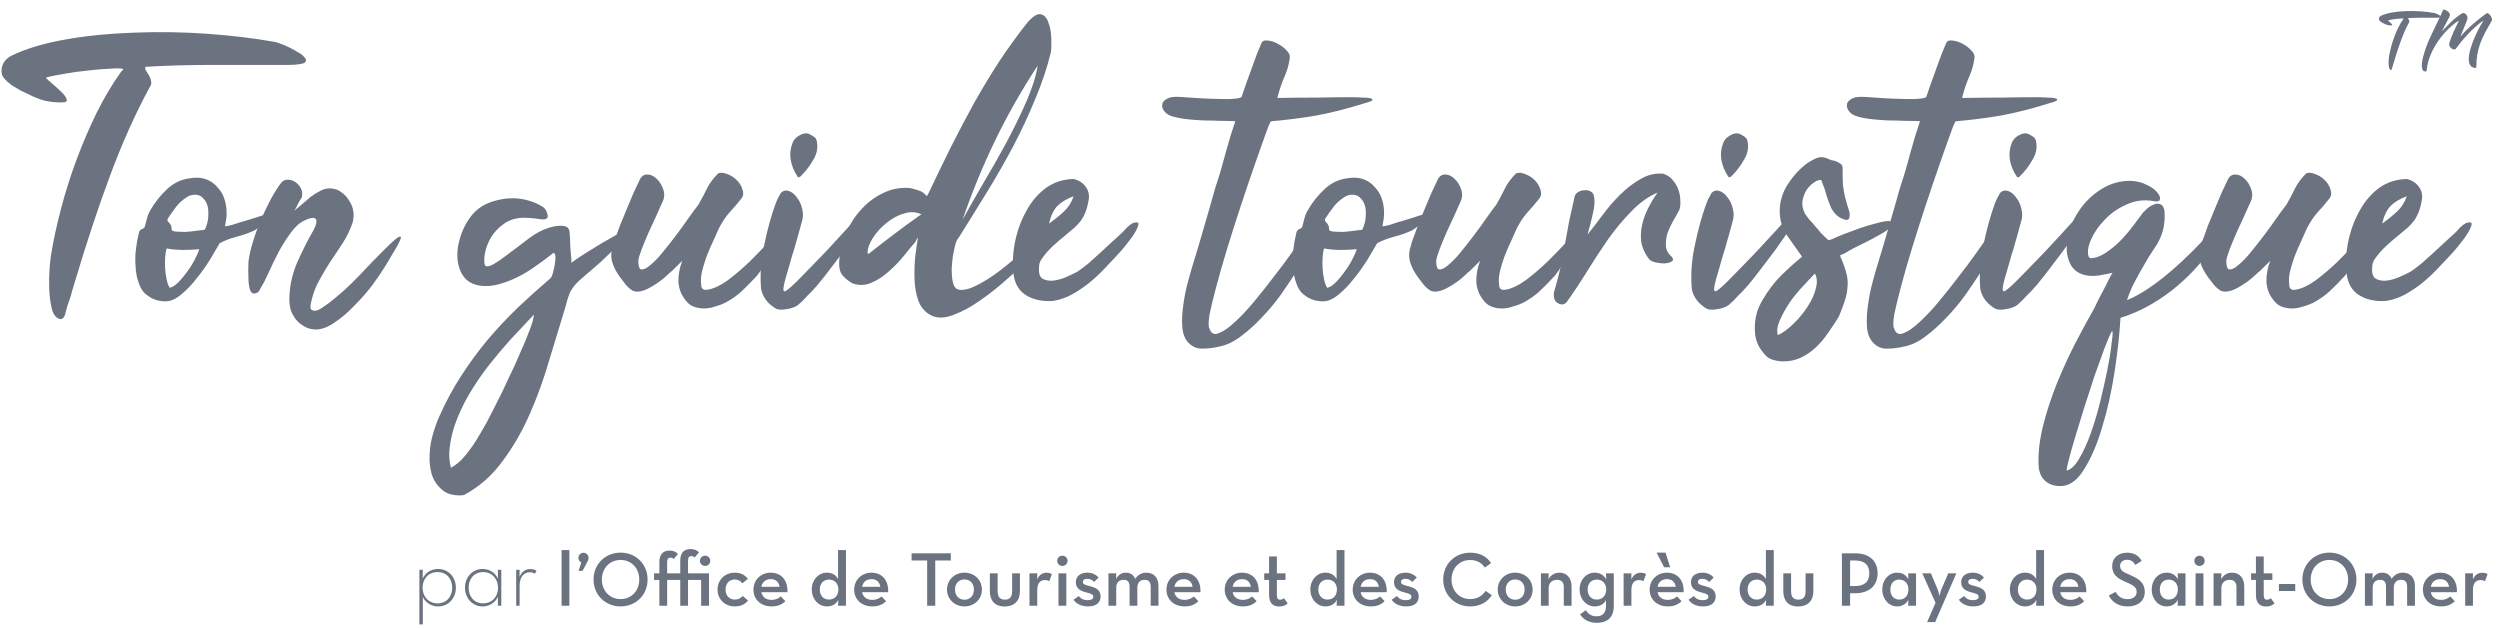 <svg viewBox="0 0 227 57" fill="none" xmlns="http://www.w3.org/2000/svg">
    <path d="M13.204 6.065C13.159 6.179 13.181 6.304 13.273 6.44C13.365 6.576 13.457 6.724 13.548 6.883C13.64 7.042 13.697 7.212 13.72 7.394C13.766 7.553 13.732 7.712 13.617 7.871C12.287 10.325 11.084 13.005 10.006 15.913C8.928 18.798 7.839 22.092 6.738 25.794C6.67 26.044 6.601 26.271 6.532 26.476C6.486 26.68 6.429 26.885 6.36 27.089C6.291 27.294 6.211 27.521 6.119 27.77C6.051 28.02 5.97 28.316 5.879 28.656C5.741 28.952 5.558 29.043 5.328 28.929C5.007 28.793 4.789 28.452 4.675 27.907C4.56 27.384 4.491 26.805 4.468 26.169C4.445 25.533 4.457 24.931 4.503 24.363C4.549 23.772 4.595 23.364 4.64 23.136C4.847 21.842 5.145 20.456 5.535 18.979C5.924 17.48 6.394 15.992 6.945 14.516C7.495 13.039 8.103 11.619 8.768 10.256C9.456 8.871 10.201 7.621 11.003 6.508C11.118 6.395 11.187 6.315 11.21 6.27C11.049 6.202 10.659 6.19 10.04 6.236C9.421 6.258 8.733 6.315 7.977 6.406C7.243 6.474 6.509 6.576 5.775 6.713C5.065 6.826 4.526 6.94 4.159 7.053C4.251 7.167 4.445 7.349 4.744 7.599C5.042 7.849 5.317 8.098 5.569 8.348C5.844 8.598 6.005 8.825 6.051 9.03C6.119 9.212 5.959 9.302 5.569 9.302C5.042 9.302 4.526 9.246 4.021 9.132C3.54 8.996 3.081 8.814 2.646 8.587C2.416 8.473 2.153 8.348 1.854 8.212C1.579 8.053 1.316 7.894 1.063 7.735C0.811 7.553 0.593 7.36 0.41 7.156C0.226 6.951 0.135 6.724 0.135 6.474C0.135 5.838 0.444 5.361 1.063 5.043C2.393 4.407 4.033 3.919 5.982 3.578C7.931 3.237 9.994 3.033 12.173 2.965C14.374 2.874 16.587 2.908 18.811 3.067C21.058 3.226 23.121 3.476 25.002 3.816C25.116 3.839 25.288 3.896 25.517 3.987C25.77 4.078 26.033 4.191 26.309 4.328C26.584 4.464 26.847 4.612 27.1 4.771C27.352 4.907 27.535 5.054 27.65 5.213C27.788 5.35 27.822 5.475 27.753 5.588C27.707 5.702 27.524 5.781 27.203 5.827C26.882 5.872 26.561 5.895 26.24 5.895C25.919 5.895 25.598 5.895 25.277 5.895C23.259 5.895 21.23 5.895 19.189 5.895C17.171 5.895 15.176 5.952 13.204 6.065Z" fill="#6b7280"/>
    <path d="M20.43 20.547C20.705 20.524 21.003 20.456 21.324 20.342C21.645 20.229 21.943 20.138 22.218 20.07C22.539 19.979 22.872 19.877 23.215 19.763C23.582 19.627 23.926 19.525 24.247 19.456C24.477 19.456 24.568 19.525 24.523 19.661C24.477 19.775 24.362 19.922 24.178 20.104C24.018 20.263 23.823 20.422 23.594 20.581C23.387 20.74 23.227 20.854 23.112 20.922C22.562 21.172 22.012 21.365 21.461 21.501C20.934 21.637 20.43 21.83 19.948 22.08C19.742 22.444 19.455 22.932 19.088 23.545C18.721 24.136 18.309 24.715 17.85 25.283C17.415 25.851 16.945 26.339 16.44 26.748C15.958 27.157 15.488 27.362 15.03 27.362C14.388 27.362 13.838 27.18 13.379 26.817C13.035 26.589 12.783 26.237 12.622 25.76C12.439 25.283 12.336 24.772 12.313 24.227C12.267 23.659 12.278 23.114 12.347 22.591C12.416 22.046 12.496 21.603 12.588 21.262C12.611 21.104 12.645 21.001 12.691 20.956C12.737 20.888 12.783 20.842 12.829 20.82C12.874 20.797 12.932 20.774 13.001 20.751C13.046 20.729 13.092 20.683 13.138 20.615C13.207 20.365 13.276 20.104 13.345 19.831C13.413 19.559 13.517 19.309 13.654 19.082C14.044 18.4 14.537 17.775 15.133 17.208C15.752 16.617 16.463 16.276 17.265 16.185C17.77 16.095 18.228 16.117 18.641 16.253C19.077 16.39 19.455 16.651 19.776 17.037C20.051 17.332 20.246 17.662 20.361 18.025C20.476 18.366 20.544 18.707 20.567 19.048C20.59 19.366 20.579 19.661 20.533 19.933C20.487 20.206 20.453 20.411 20.43 20.547ZM18.469 20.888C18.515 20.888 18.561 20.865 18.607 20.82C18.653 20.774 18.675 20.729 18.675 20.683C18.859 20.252 18.939 19.775 18.916 19.252C18.916 18.73 18.756 18.309 18.435 17.991C18.274 17.809 18.068 17.707 17.816 17.685C17.564 17.662 17.323 17.707 17.093 17.821C16.635 18.093 16.268 18.412 15.993 18.775C15.718 19.138 15.454 19.513 15.202 19.899C15.202 20.013 15.225 20.093 15.271 20.138C15.5 20.342 15.603 20.57 15.58 20.82C15.58 20.933 15.706 21.001 15.958 21.024C16.233 21.047 16.532 21.058 16.853 21.058C17.197 21.035 17.518 21.001 17.816 20.956C18.137 20.91 18.355 20.888 18.469 20.888ZM15.408 26.135C15.637 26.09 15.89 25.931 16.165 25.658C16.463 25.363 16.738 25.033 16.99 24.67C17.265 24.306 17.495 23.943 17.678 23.579C17.884 23.193 18.022 22.875 18.091 22.625C17.632 22.671 17.139 22.694 16.612 22.694C16.084 22.694 15.592 22.648 15.133 22.557C15.064 22.762 15.018 23.034 14.995 23.375C14.973 23.693 14.973 24.034 14.995 24.397C15.018 24.738 15.064 25.067 15.133 25.385C15.202 25.703 15.293 25.953 15.408 26.135Z" fill="#6b7280"/>
    <path d="M23.659 26.169C23.567 26.351 23.498 26.464 23.452 26.509C23.086 26.759 22.833 26.691 22.696 26.305C22.65 26.123 22.616 25.953 22.593 25.794C22.57 25.635 22.558 25.465 22.558 25.283C22.535 24.783 22.535 24.283 22.558 23.784C22.627 23.216 22.765 22.602 22.971 21.944C23.177 21.262 23.418 20.592 23.693 19.933C23.991 19.274 24.289 18.661 24.587 18.093C24.909 17.502 25.206 17.026 25.482 16.662C25.619 16.458 25.803 16.344 26.032 16.321C26.284 16.299 26.525 16.355 26.754 16.492C26.984 16.628 27.167 16.821 27.305 17.071C27.442 17.321 27.477 17.605 27.408 17.923C27.385 17.945 27.339 18.014 27.27 18.127C27.201 18.241 27.133 18.366 27.064 18.502C26.995 18.638 26.926 18.775 26.857 18.911C26.789 19.024 26.743 19.093 26.72 19.115C26.972 18.934 27.224 18.729 27.477 18.502C27.729 18.275 27.981 18.059 28.233 17.855C28.508 17.65 28.784 17.48 29.059 17.343C29.334 17.184 29.632 17.105 29.953 17.105C30.343 17.105 30.687 17.219 30.985 17.446C31.283 17.65 31.524 17.911 31.707 18.229C31.913 18.525 32.039 18.854 32.085 19.218C32.131 19.558 32.108 19.888 32.017 20.206C31.81 20.819 31.524 21.421 31.157 22.012C30.79 22.579 30.412 23.148 30.022 23.715C29.655 24.283 29.311 24.862 28.99 25.453C28.669 26.021 28.439 26.612 28.302 27.225C28.164 27.702 28.153 27.997 28.268 28.111C28.405 28.224 28.577 28.247 28.784 28.179C28.99 28.111 29.196 27.997 29.403 27.838C29.632 27.679 29.792 27.566 29.884 27.498C30.824 26.771 31.707 25.976 32.532 25.112C33.358 24.227 34.172 23.386 34.974 22.591C35.662 21.909 36.087 21.546 36.247 21.5C36.431 21.432 36.453 21.546 36.316 21.841C36.201 22.114 35.995 22.489 35.697 22.966C35.422 23.443 35.169 23.863 34.94 24.227C34.665 24.681 34.286 25.237 33.805 25.896C33.324 26.532 32.785 27.145 32.188 27.736C31.615 28.349 31.019 28.86 30.4 29.269C29.781 29.701 29.208 29.917 28.68 29.917C28.291 29.917 27.947 29.826 27.648 29.644C27.351 29.485 27.098 29.281 26.892 29.031C26.685 28.781 26.525 28.497 26.41 28.179C26.319 27.861 26.273 27.543 26.273 27.225C26.273 26.089 26.502 24.976 26.961 23.886C27.442 22.795 27.947 21.796 28.474 20.887C28.726 20.41 28.795 20.081 28.68 19.899C28.566 19.717 28.233 19.751 27.683 20.001C27.224 20.206 26.8 20.581 26.41 21.126C26.021 21.648 25.654 22.227 25.31 22.863C24.989 23.477 24.691 24.09 24.415 24.703C24.14 25.317 23.888 25.805 23.659 26.169Z" fill="#6b7280"/>
    <path d="M44.037 24.103C44.174 24.239 44.426 24.205 44.794 24C45.183 23.773 45.596 23.489 46.032 23.149C46.49 22.808 46.96 22.456 47.442 22.092C47.923 21.706 48.336 21.411 48.68 21.206C48.818 21.116 49.035 21.002 49.334 20.866C49.654 20.729 49.975 20.627 50.297 20.559C50.641 20.491 50.95 20.479 51.225 20.525C51.5 20.57 51.661 20.729 51.707 21.002C51.752 21.411 51.776 21.82 51.776 22.229C51.798 22.637 51.833 23.069 51.879 23.523V23.864C52.337 23.523 52.807 23.205 53.289 22.91C53.793 22.592 54.275 22.297 54.733 22.024C55.261 21.729 55.765 21.445 56.247 21.172C56.751 20.877 57.267 20.639 57.794 20.457C57.84 20.479 57.863 20.491 57.863 20.491V20.525C57.817 20.57 57.783 20.604 57.76 20.627C57.76 20.65 57.737 20.684 57.691 20.729C57.279 21.184 56.866 21.604 56.453 21.99C56.063 22.354 55.662 22.728 55.249 23.114C54.768 23.591 54.309 24.012 53.873 24.375C53.461 24.716 53.002 25.113 52.498 25.568C52.131 25.931 51.867 26.295 51.707 26.658C51.569 27.022 51.443 27.442 51.328 27.919C50.87 29.395 50.388 30.974 49.884 32.655C49.402 34.336 48.818 35.96 48.13 37.528C47.442 39.118 46.605 40.572 45.619 41.889C44.656 43.207 43.486 44.229 42.111 44.956C41.767 45.002 41.434 44.99 41.113 44.922C40.769 44.876 40.448 44.729 40.15 44.479C39.669 44.07 39.348 43.582 39.187 43.014C39.027 42.446 38.969 41.844 39.015 41.208C39.038 40.594 39.141 39.981 39.325 39.368C39.508 38.755 39.703 38.221 39.91 37.766C40.483 36.471 41.148 35.245 41.904 34.086C42.638 32.95 43.429 31.872 44.278 30.849C45.149 29.827 46.066 28.85 47.029 27.919C47.992 27.01 48.978 26.124 49.987 25.261C50.079 25.17 50.159 24.977 50.228 24.682C50.319 24.364 50.377 24.069 50.4 23.796C50.446 23.501 50.446 23.273 50.4 23.114C50.354 22.933 50.239 22.933 50.056 23.114C49.597 23.478 49.104 23.841 48.577 24.205C48.072 24.568 47.545 24.886 46.995 25.159C46.444 25.431 45.883 25.647 45.309 25.806C44.736 25.965 44.163 26.011 43.59 25.943C43.062 25.852 42.65 25.67 42.352 25.398C42.053 25.102 41.847 24.773 41.732 24.409C41.595 24.023 41.526 23.614 41.526 23.183C41.526 22.728 41.583 22.297 41.698 21.888C41.904 21.047 42.26 20.298 42.764 19.639C43.269 18.98 43.945 18.526 44.794 18.276C46.1 17.867 47.361 17.913 48.577 18.412C48.829 18.526 49.047 18.639 49.23 18.753C49.437 18.867 49.574 19.037 49.643 19.264C49.872 19.764 49.689 19.98 49.093 19.912C48.84 19.866 48.577 19.832 48.302 19.809C48.049 19.787 47.809 19.775 47.579 19.775C46.868 19.775 46.261 19.957 45.757 20.32C45.275 20.661 44.885 21.07 44.587 21.547C44.312 22.024 44.129 22.501 44.037 22.978C43.945 23.455 43.945 23.83 44.037 24.103ZM48.474 28.566C47.763 29.339 47.041 30.111 46.307 30.883C45.596 31.678 44.92 32.485 44.278 33.303C43.658 34.12 43.085 34.972 42.558 35.858C42.031 36.767 41.595 37.721 41.251 38.72C41.045 39.379 40.907 40.004 40.838 40.594C40.746 41.208 40.781 41.833 40.941 42.469C41.4 42.242 41.858 41.844 42.317 41.276C42.776 40.708 43.2 40.083 43.59 39.402C44.002 38.72 44.369 38.05 44.69 37.392C45.011 36.755 45.275 36.233 45.481 35.824C45.642 35.506 45.883 34.995 46.204 34.291C46.548 33.609 46.88 32.882 47.201 32.11C47.545 31.36 47.843 30.645 48.095 29.963C48.347 29.305 48.474 28.839 48.474 28.566Z" fill="#6b7280"/>
    <path d="M71.13 20.581H71.165V20.853C70.936 21.671 70.58 22.409 70.099 23.068C69.915 23.295 69.686 23.625 69.411 24.056C69.159 24.465 68.929 24.794 68.723 25.044C68.241 25.567 67.783 26.032 67.347 26.441C66.934 26.828 66.43 27.18 65.834 27.498C65.559 27.634 65.249 27.747 64.905 27.838C64.584 27.952 64.252 28.009 63.908 28.009C63.587 28.009 63.277 27.952 62.979 27.838C62.681 27.725 62.429 27.52 62.222 27.225C61.856 26.771 61.649 26.237 61.603 25.623C61.58 24.988 61.695 24.34 61.947 23.681C61.901 23.727 61.833 23.795 61.741 23.886C61.649 23.977 61.546 24.079 61.431 24.192C61.317 24.306 61.202 24.419 61.087 24.533C60.996 24.624 60.927 24.681 60.881 24.703C60.537 25.044 60.193 25.34 59.849 25.589C59.505 25.839 59.15 26.055 58.783 26.237C58.485 26.373 58.221 26.453 57.992 26.475C57.786 26.498 57.591 26.464 57.407 26.373C57.224 26.259 57.041 26.101 56.857 25.896C56.697 25.692 56.513 25.453 56.307 25.18C56.009 24.772 55.791 24.374 55.653 23.988C55.493 23.579 55.458 23.148 55.55 22.693C55.596 22.534 55.642 22.375 55.688 22.216C55.71 22.057 55.756 21.909 55.825 21.773C55.963 21.387 56.123 20.944 56.307 20.444C56.513 19.945 56.719 19.445 56.926 18.945C57.132 18.445 57.327 17.98 57.51 17.548C57.717 17.094 57.889 16.73 58.026 16.458C58.187 16.049 58.428 15.844 58.749 15.844C59.07 15.844 59.356 15.969 59.608 16.219C59.884 16.469 60.09 16.798 60.228 17.207C60.365 17.616 60.331 18.014 60.124 18.4C60.01 18.672 59.838 19.059 59.608 19.558C59.379 20.058 59.139 20.581 58.886 21.126C58.657 21.648 58.451 22.148 58.267 22.625C58.084 23.102 57.98 23.454 57.958 23.681C57.958 24.181 58.049 24.442 58.233 24.465C58.439 24.488 58.703 24.363 59.024 24.09C59.368 23.818 59.734 23.443 60.124 22.966C60.537 22.466 60.95 21.944 61.363 21.398C61.775 20.853 62.154 20.331 62.498 19.831C62.864 19.308 63.174 18.888 63.426 18.57C63.747 18.002 64.011 17.503 64.217 17.071C64.447 16.617 64.779 16.174 65.215 15.742C65.444 15.651 65.719 15.674 66.04 15.81C66.361 15.924 66.648 16.105 66.9 16.355C67.152 16.605 67.324 16.889 67.416 17.207C67.531 17.503 67.508 17.764 67.347 17.991C66.934 18.513 66.556 18.956 66.212 19.32C65.891 19.683 65.582 20.149 65.284 20.717C65.123 21.08 64.939 21.489 64.733 21.944C64.527 22.375 64.332 22.829 64.148 23.306C63.988 23.761 63.85 24.215 63.736 24.669C63.644 25.101 63.621 25.487 63.667 25.828C63.667 26.214 63.862 26.373 64.252 26.305C64.802 26.214 65.409 25.93 66.075 25.453C66.74 24.953 67.393 24.397 68.035 23.784C68.677 23.148 69.273 22.534 69.823 21.944C70.374 21.33 70.809 20.876 71.13 20.581Z" fill="#6b7280"/>
    <path d="M77.543 20.069L77.956 19.66H77.99V19.729C78.036 20.251 77.99 20.649 77.852 20.921C77.715 21.171 77.646 21.307 77.646 21.33C77.417 21.671 77.107 22.114 76.717 22.659C76.328 23.181 75.915 23.727 75.479 24.294C75.066 24.84 74.665 25.351 74.275 25.828C73.886 26.282 73.576 26.611 73.347 26.816C73.072 27.134 72.773 27.429 72.452 27.702C72.338 27.793 72.177 27.872 71.971 27.94C71.788 28.009 71.593 28.054 71.386 28.077C71.18 28.122 70.974 28.133 70.767 28.111C70.584 28.088 70.435 28.031 70.32 27.94C69.93 27.691 69.632 27.395 69.426 27.055C69.197 26.691 69.082 26.305 69.082 25.896C69.013 24.647 69.128 23.375 69.426 22.08C69.701 20.762 70.034 19.57 70.423 18.502C70.538 18.184 70.698 17.855 70.905 17.514C71.111 17.309 71.352 17.253 71.627 17.343C71.902 17.434 72.143 17.627 72.349 17.923C72.579 18.195 72.739 18.536 72.831 18.945C72.945 19.354 72.934 19.763 72.796 20.172C72.682 20.558 72.579 20.933 72.487 21.296C72.395 21.637 72.292 22 72.177 22.386C72.132 22.568 72.051 22.829 71.936 23.17C71.845 23.511 71.742 23.874 71.627 24.26C71.513 24.624 71.409 24.976 71.317 25.317C71.226 25.657 71.168 25.919 71.145 26.1C71.1 26.441 71.191 26.532 71.421 26.373C71.65 26.214 71.96 25.942 72.349 25.555C73.289 24.601 74.184 23.681 75.032 22.795C75.88 21.887 76.717 20.978 77.543 20.069ZM72.728 15.98C72.567 16.139 72.452 16.139 72.384 15.98C72.086 15.526 71.891 15.049 71.799 14.549C71.707 14.05 71.753 13.55 71.936 13.05C72.028 12.755 72.223 12.516 72.521 12.335C72.842 12.13 73.129 12.062 73.381 12.13C73.519 12.175 73.668 12.255 73.828 12.369C73.989 12.459 74.092 12.573 74.138 12.709C74.298 13.323 74.207 13.913 73.863 14.481C73.542 15.049 73.163 15.549 72.728 15.98Z" fill="#6b7280"/>
    <path d="M84.175 17.821C84.175 17.776 84.186 17.741 84.209 17.719C84.209 17.696 84.221 17.685 84.243 17.685C84.954 16.186 85.654 14.743 86.341 13.357C87.052 11.949 87.763 10.597 88.474 9.303C89.208 8.008 89.964 6.758 90.744 5.554C91.546 4.35 92.395 3.181 93.289 2.045C93.794 1.477 94.195 1.227 94.493 1.295C94.814 1.363 95.043 1.602 95.181 2.011C95.341 2.397 95.433 2.863 95.456 3.408C95.479 3.953 95.467 4.396 95.421 4.737C95.078 6.145 94.608 7.553 94.011 8.962C93.438 10.37 92.785 11.779 92.051 13.187C91.317 14.573 90.526 15.958 89.678 17.344C88.829 18.73 87.97 20.115 87.098 21.501C86.984 21.637 86.892 21.785 86.823 21.944C86.777 22.08 86.731 22.239 86.686 22.421C86.64 22.625 86.582 22.921 86.513 23.307C86.468 23.67 86.433 24.057 86.41 24.465C86.41 24.874 86.445 25.249 86.513 25.59C86.582 25.931 86.709 26.146 86.892 26.237C87.167 26.374 87.568 26.351 88.096 26.169C88.623 25.965 89.185 25.669 89.781 25.283C90.377 24.897 90.973 24.454 91.569 23.954C92.189 23.455 92.716 22.978 93.151 22.523C93.197 22.478 93.266 22.489 93.358 22.557C93.45 22.603 93.519 22.682 93.564 22.796C93.633 22.91 93.656 23.046 93.633 23.205C93.633 23.341 93.553 23.477 93.392 23.614C92.865 24.068 92.212 24.647 91.432 25.351C90.675 26.033 89.873 26.669 89.024 27.26C88.199 27.85 87.385 28.293 86.582 28.588C85.78 28.907 85.092 28.918 84.519 28.622C83.991 28.35 83.613 27.907 83.384 27.294C83.177 26.703 83.063 26.056 83.04 25.351C83.017 24.625 83.04 23.92 83.109 23.239C83.2 22.535 83.281 21.978 83.349 21.569C83.303 21.615 83.258 21.683 83.212 21.774C83.189 21.842 83.154 21.91 83.109 21.978C82.788 22.341 82.421 22.785 82.008 23.307C81.595 23.807 81.137 24.273 80.632 24.704C80.151 25.136 79.635 25.465 79.084 25.692C78.534 25.919 77.972 25.931 77.399 25.726C77.078 25.544 76.803 25.329 76.574 25.079C76.322 24.806 76.195 24.454 76.195 24.023C76.195 23.182 76.367 22.33 76.711 21.467C77.032 20.604 77.479 19.843 78.053 19.184C78.626 18.503 79.302 17.969 80.082 17.582C80.862 17.174 81.698 17.003 82.593 17.071C82.845 17.117 83.097 17.185 83.349 17.276C83.624 17.344 83.854 17.48 84.037 17.685L84.175 17.821ZM94.218 5.963C92.773 8.167 91.489 10.427 90.366 12.744C89.242 15.061 88.256 17.458 87.408 19.934C87.935 18.98 88.554 17.889 89.265 16.663C89.999 15.436 90.71 14.187 91.397 12.914C92.085 11.62 92.693 10.37 93.22 9.166C93.748 7.94 94.08 6.872 94.218 5.963ZM78.775 22.966L78.844 23.069C79.623 22.455 80.403 21.853 81.182 21.262C81.985 20.649 82.811 20.047 83.659 19.457C83.177 19.23 82.65 19.207 82.077 19.389C81.526 19.547 80.999 19.831 80.495 20.24C80.013 20.627 79.6 21.081 79.256 21.603C78.936 22.103 78.775 22.557 78.775 22.966Z" fill="#6b7280"/>
    <path d="M91.982 24.226C91.936 23.363 92.028 22.466 92.257 21.534C92.487 20.603 92.831 19.751 93.289 18.979C93.748 18.184 94.321 17.536 95.009 17.037C95.72 16.537 96.545 16.276 97.485 16.253C97.967 16.366 98.334 16.605 98.586 16.968C98.861 17.332 98.941 17.775 98.827 18.297C98.735 18.797 98.597 19.229 98.414 19.592C98.253 19.933 97.967 20.296 97.554 20.683C97.348 20.864 97.061 21.103 96.694 21.398C96.327 21.693 95.972 22 95.628 22.318C95.284 22.636 94.986 22.965 94.734 23.306C94.481 23.624 94.355 23.897 94.355 24.124C94.287 24.715 94.378 25.101 94.63 25.283C94.883 25.442 95.204 25.51 95.594 25.487C96.006 25.442 96.419 25.328 96.832 25.146C97.245 24.965 97.577 24.805 97.829 24.669C98.127 24.465 98.46 24.215 98.827 23.92C99.193 23.602 99.56 23.272 99.927 22.931C100.294 22.591 100.649 22.261 100.993 21.943C101.337 21.625 101.624 21.364 101.853 21.16C102.037 20.978 102.197 20.807 102.335 20.648C102.495 20.489 102.679 20.353 102.885 20.24C103.068 20.194 103.206 20.183 103.298 20.206C103.412 20.228 103.401 20.399 103.263 20.717C103.08 21.103 102.851 21.466 102.576 21.807C102.323 22.148 102.048 22.488 101.75 22.829C101.337 23.284 100.89 23.761 100.409 24.26C99.95 24.76 99.457 25.226 98.93 25.657C98.425 26.066 97.886 26.43 97.313 26.748C96.763 27.043 96.19 27.236 95.594 27.327C94.539 27.395 93.668 27.179 92.98 26.68C92.315 26.18 91.982 25.362 91.982 24.226ZM97.485 17.82C96.866 18.047 96.373 18.343 96.006 18.706C95.662 19.07 95.41 19.604 95.25 20.308C95.754 19.944 96.201 19.581 96.591 19.217C97.004 18.831 97.302 18.366 97.485 17.82Z" fill="#6b7280"/>
    <path d="M109.827 29.849C109.964 30.281 110.239 30.417 110.652 30.258C111.088 30.099 111.581 29.758 112.131 29.236C112.704 28.713 113.3 28.077 113.919 27.328C114.538 26.578 115.123 25.84 115.674 25.113C116.247 24.386 116.74 23.727 117.152 23.137C117.565 22.546 117.84 22.16 117.978 21.978C118.092 21.796 118.219 21.626 118.356 21.467C118.517 21.308 118.712 21.138 118.941 20.956C119.033 20.888 119.136 20.82 119.25 20.752C119.388 20.661 119.503 20.627 119.594 20.649C119.686 20.649 119.72 20.717 119.698 20.854C119.698 20.99 119.617 21.217 119.457 21.535C119.319 21.808 119.101 22.228 118.803 22.796C118.505 23.341 118.138 23.966 117.703 24.67C117.267 25.352 116.785 26.067 116.258 26.817C115.731 27.544 115.158 28.225 114.538 28.861C113.942 29.497 113.323 30.054 112.681 30.531C112.062 31.008 111.432 31.314 110.79 31.451C110.216 31.587 109.689 31.655 109.207 31.655C108.726 31.678 108.302 31.508 107.935 31.144C107.591 30.803 107.396 30.315 107.35 29.679C107.304 29.043 107.339 28.361 107.453 27.634C107.545 26.93 107.683 26.249 107.866 25.59C108.049 24.909 108.198 24.386 108.313 24.023C108.68 22.841 109.024 21.683 109.345 20.547C109.689 19.389 110.021 18.23 110.342 17.072C110.686 16.049 110.996 15.004 111.271 13.937C111.569 12.846 111.867 11.87 112.165 11.006C111.707 10.984 111.237 10.972 110.755 10.972C110.274 10.95 109.792 10.938 109.311 10.938C108.829 10.915 108.359 10.881 107.9 10.836C107.419 10.79 106.972 10.711 106.559 10.597C106.192 10.507 105.928 10.359 105.768 10.154C105.585 9.95 105.504 9.746 105.527 9.541C105.527 9.337 105.642 9.166 105.871 9.03C106.078 8.871 106.387 8.791 106.8 8.791C107.052 8.791 107.465 8.814 108.038 8.86C108.611 8.905 109.207 8.939 109.827 8.962C110.468 8.985 111.053 8.996 111.581 8.996C112.131 8.973 112.486 8.928 112.647 8.86C112.716 8.837 112.75 8.803 112.75 8.757C112.888 8.349 113.037 7.917 113.197 7.463C113.358 7.008 113.518 6.565 113.679 6.134C113.839 5.702 113.988 5.293 114.126 4.907C114.286 4.521 114.424 4.191 114.538 3.919C114.63 3.714 114.814 3.635 115.089 3.68C115.387 3.703 115.685 3.794 115.983 3.953C116.304 4.112 116.579 4.316 116.808 4.566C117.038 4.793 117.141 5.009 117.118 5.214C117.049 5.804 116.889 6.384 116.637 6.951C116.384 7.519 116.167 8.167 115.983 8.894C117.428 8.871 118.666 8.86 119.698 8.86C120.752 8.837 121.773 8.826 122.759 8.826C123.08 8.826 123.401 8.837 123.722 8.86C124.043 8.86 124.283 8.882 124.444 8.928C124.627 8.973 124.673 9.041 124.582 9.132C124.49 9.2 124.192 9.303 123.687 9.439C122.243 9.893 120.844 10.245 119.491 10.495C118.138 10.722 116.808 10.893 115.502 11.006C115.387 11.029 115.33 11.052 115.33 11.074C115.352 11.097 115.33 11.165 115.261 11.279C115.261 11.302 115.249 11.324 115.226 11.347C115.203 11.37 115.192 11.393 115.192 11.415C114.825 12.415 114.424 13.539 113.988 14.789C113.552 16.038 113.117 17.321 112.681 18.639C112.245 19.956 111.833 21.251 111.443 22.523C111.053 23.796 110.721 24.954 110.446 25.999C110.17 27.021 109.964 27.873 109.827 28.554C109.712 29.259 109.712 29.69 109.827 29.849Z" fill="#6b7280"/>
    <path d="M125.527 20.547C125.802 20.524 126.1 20.456 126.422 20.342C126.743 20.229 127.041 20.138 127.316 20.07C127.637 19.979 127.969 19.877 128.313 19.763C128.68 19.627 129.024 19.525 129.345 19.456C129.574 19.456 129.666 19.525 129.62 19.661C129.574 19.775 129.46 19.922 129.276 20.104C129.116 20.263 128.921 20.422 128.692 20.581C128.485 20.74 128.325 20.854 128.21 20.922C127.66 21.172 127.109 21.365 126.559 21.501C126.032 21.637 125.527 21.83 125.046 22.08C124.839 22.444 124.553 22.932 124.186 23.545C123.819 24.136 123.406 24.715 122.948 25.283C122.512 25.851 122.042 26.339 121.538 26.748C121.056 27.157 120.586 27.362 120.127 27.362C119.486 27.362 118.935 27.18 118.477 26.817C118.133 26.589 117.88 26.237 117.72 25.76C117.536 25.283 117.433 24.772 117.41 24.227C117.364 23.659 117.376 23.114 117.445 22.591C117.514 22.046 117.594 21.603 117.685 21.262C117.708 21.104 117.743 21.001 117.789 20.956C117.835 20.888 117.88 20.842 117.926 20.82C117.972 20.797 118.029 20.774 118.098 20.751C118.144 20.729 118.19 20.683 118.236 20.615C118.305 20.365 118.373 20.104 118.442 19.831C118.511 19.559 118.614 19.309 118.752 19.082C119.142 18.4 119.634 17.775 120.231 17.208C120.85 16.617 121.56 16.276 122.363 16.185C122.867 16.095 123.326 16.117 123.739 16.253C124.174 16.39 124.553 16.651 124.874 17.037C125.149 17.332 125.344 17.662 125.459 18.025C125.573 18.366 125.642 18.707 125.665 19.048C125.688 19.366 125.676 19.661 125.631 19.933C125.585 20.206 125.55 20.411 125.527 20.547ZM123.567 20.888C123.613 20.888 123.659 20.865 123.704 20.82C123.75 20.774 123.773 20.729 123.773 20.683C123.957 20.252 124.037 19.775 124.014 19.252C124.014 18.73 123.854 18.309 123.532 17.991C123.372 17.809 123.166 17.707 122.913 17.685C122.661 17.662 122.42 17.707 122.191 17.821C121.732 18.093 121.366 18.412 121.091 18.775C120.815 19.138 120.552 19.513 120.299 19.899C120.299 20.013 120.322 20.093 120.368 20.138C120.597 20.342 120.701 20.57 120.678 20.82C120.678 20.933 120.804 21.001 121.056 21.024C121.331 21.047 121.629 21.058 121.95 21.058C122.294 21.035 122.615 21.001 122.913 20.956C123.234 20.91 123.452 20.888 123.567 20.888ZM120.506 26.135C120.735 26.09 120.987 25.931 121.262 25.658C121.56 25.363 121.836 25.033 122.088 24.67C122.363 24.306 122.592 23.943 122.776 23.579C122.982 23.193 123.12 22.875 123.189 22.625C122.73 22.671 122.237 22.694 121.71 22.694C121.182 22.694 120.689 22.648 120.231 22.557C120.162 22.762 120.116 23.034 120.093 23.375C120.07 23.693 120.07 24.034 120.093 24.397C120.116 24.738 120.162 25.067 120.231 25.385C120.299 25.703 120.391 25.953 120.506 26.135Z" fill="#6b7280"/>
    <path d="M143.58 20.581H143.614V20.853C143.385 21.671 143.029 22.409 142.548 23.068C142.364 23.295 142.135 23.625 141.86 24.056C141.608 24.465 141.378 24.794 141.172 25.044C140.691 25.567 140.232 26.032 139.796 26.441C139.384 26.828 138.879 27.18 138.283 27.498C138.008 27.634 137.698 27.747 137.354 27.838C137.033 27.952 136.701 28.009 136.357 28.009C136.036 28.009 135.726 27.952 135.428 27.838C135.13 27.725 134.878 27.52 134.672 27.225C134.305 26.771 134.098 26.237 134.053 25.623C134.03 24.988 134.144 24.34 134.396 23.681C134.351 23.727 134.282 23.795 134.19 23.886C134.098 23.977 133.995 24.079 133.881 24.192C133.766 24.306 133.651 24.419 133.537 24.533C133.445 24.624 133.376 24.681 133.33 24.703C132.986 25.044 132.642 25.34 132.298 25.589C131.955 25.839 131.599 26.055 131.232 26.237C130.934 26.373 130.67 26.453 130.441 26.475C130.235 26.498 130.04 26.464 129.856 26.373C129.673 26.259 129.49 26.101 129.306 25.896C129.146 25.692 128.962 25.453 128.756 25.18C128.458 24.772 128.24 24.374 128.102 23.988C127.942 23.579 127.908 23.148 127.999 22.693C128.045 22.534 128.091 22.375 128.137 22.216C128.16 22.057 128.206 21.909 128.274 21.773C128.412 21.387 128.572 20.944 128.756 20.444C128.962 19.945 129.169 19.445 129.375 18.945C129.581 18.445 129.776 17.98 129.96 17.548C130.166 17.094 130.338 16.73 130.476 16.458C130.636 16.049 130.877 15.844 131.198 15.844C131.519 15.844 131.805 15.969 132.058 16.219C132.333 16.469 132.539 16.798 132.677 17.207C132.814 17.616 132.78 18.014 132.574 18.4C132.459 18.672 132.287 19.059 132.058 19.558C131.828 20.058 131.588 20.581 131.335 21.126C131.106 21.648 130.9 22.148 130.716 22.625C130.533 23.102 130.43 23.454 130.407 23.681C130.407 24.181 130.498 24.442 130.682 24.465C130.888 24.488 131.152 24.363 131.473 24.09C131.817 23.818 132.184 23.443 132.574 22.966C132.986 22.466 133.399 21.944 133.812 21.398C134.225 20.853 134.603 20.331 134.947 19.831C135.314 19.308 135.623 18.888 135.875 18.57C136.196 18.002 136.46 17.503 136.666 17.071C136.896 16.617 137.228 16.174 137.664 15.742C137.893 15.651 138.168 15.674 138.489 15.81C138.81 15.924 139.097 16.105 139.349 16.355C139.601 16.605 139.773 16.889 139.865 17.207C139.98 17.503 139.957 17.764 139.796 17.991C139.384 18.513 139.005 18.956 138.661 19.32C138.34 19.683 138.031 20.149 137.733 20.717C137.572 21.08 137.389 21.489 137.182 21.944C136.976 22.375 136.781 22.829 136.598 23.306C136.437 23.761 136.3 24.215 136.185 24.669C136.093 25.101 136.07 25.487 136.116 25.828C136.116 26.214 136.311 26.373 136.701 26.305C137.251 26.214 137.859 25.93 138.524 25.453C139.189 24.953 139.842 24.397 140.484 23.784C141.126 23.148 141.722 22.534 142.273 21.944C142.823 21.33 143.259 20.876 143.58 20.581Z" fill="#6b7280"/>
    <path d="M150.508 17.48C149.637 17.866 148.835 18.445 148.101 19.218C147.367 19.967 146.668 20.808 146.003 21.739C145.361 22.671 144.73 23.636 144.111 24.635C143.492 25.635 142.873 26.566 142.254 27.429C142.07 27.634 141.853 27.691 141.6 27.6C141.348 27.509 141.188 27.339 141.119 27.089C141.05 26.816 141.073 26.532 141.188 26.237C141.348 25.692 141.509 25.078 141.669 24.397C141.807 23.715 141.944 23 142.082 22.25C142.22 21.5 142.357 20.751 142.495 20.001C142.655 19.252 142.816 18.536 142.976 17.855C143.022 17.673 143.125 17.537 143.286 17.446C143.469 17.332 143.664 17.275 143.87 17.275C144.077 17.253 144.26 17.287 144.421 17.378C144.581 17.468 144.684 17.605 144.73 17.786C144.822 18.241 144.788 18.786 144.627 19.422C144.489 20.058 144.329 20.683 144.145 21.296C144.558 20.796 145.005 20.217 145.487 19.558C145.991 18.877 146.53 18.252 147.103 17.684C147.7 17.093 148.319 16.617 148.961 16.253C149.626 15.867 150.313 15.708 151.024 15.776C151.391 15.89 151.678 16.083 151.884 16.355C152.113 16.605 152.285 16.901 152.4 17.241C152.515 17.559 152.572 17.877 152.572 18.195C152.595 18.513 152.572 18.786 152.503 19.013C152.343 19.331 152.148 19.683 151.919 20.069C151.712 20.433 151.54 20.808 151.403 21.194C151.288 21.58 151.242 21.966 151.265 22.352C151.288 22.716 151.471 23.045 151.815 23.34C151.953 23.522 151.941 23.659 151.781 23.749C151.62 23.84 151.403 23.897 151.127 23.92C150.852 23.92 150.577 23.886 150.302 23.818C150.027 23.749 149.832 23.647 149.717 23.511C149.35 23.011 149.121 22.511 149.03 22.012C148.961 21.489 148.984 20.967 149.098 20.444C149.213 19.922 149.396 19.411 149.649 18.911C149.901 18.411 150.187 17.934 150.508 17.48Z" fill="#6b7280"/>
    <path d="M162.051 20.069L162.463 19.66H162.498V19.729C162.543 20.251 162.498 20.649 162.36 20.921C162.223 21.171 162.154 21.307 162.154 21.33C161.924 21.671 161.615 22.114 161.225 22.659C160.835 23.181 160.423 23.727 159.987 24.294C159.574 24.84 159.173 25.351 158.783 25.828C158.393 26.282 158.084 26.611 157.855 26.816C157.579 27.134 157.281 27.429 156.96 27.702C156.846 27.793 156.685 27.872 156.479 27.94C156.295 28.009 156.1 28.054 155.894 28.077C155.688 28.122 155.481 28.133 155.275 28.111C155.091 28.088 154.942 28.031 154.828 27.94C154.438 27.691 154.14 27.395 153.934 27.055C153.704 26.691 153.59 26.305 153.59 25.896C153.521 24.647 153.635 23.375 153.934 22.08C154.209 20.762 154.541 19.57 154.931 18.502C155.046 18.184 155.206 17.855 155.413 17.514C155.619 17.309 155.86 17.253 156.135 17.343C156.41 17.434 156.651 17.627 156.857 17.923C157.086 18.195 157.247 18.536 157.339 18.945C157.453 19.354 157.442 19.763 157.304 20.172C157.19 20.558 157.086 20.933 156.995 21.296C156.903 21.637 156.8 22 156.685 22.386C156.639 22.568 156.559 22.829 156.444 23.17C156.353 23.511 156.249 23.874 156.135 24.26C156.02 24.624 155.917 24.976 155.825 25.317C155.733 25.657 155.676 25.919 155.653 26.1C155.607 26.441 155.699 26.532 155.928 26.373C156.158 26.214 156.467 25.942 156.857 25.555C157.797 24.601 158.691 23.681 159.54 22.795C160.388 21.887 161.225 20.978 162.051 20.069ZM157.235 15.98C157.075 16.139 156.96 16.139 156.891 15.98C156.593 15.526 156.398 15.049 156.307 14.549C156.215 14.05 156.261 13.55 156.444 13.05C156.536 12.755 156.731 12.516 157.029 12.335C157.35 12.13 157.637 12.062 157.889 12.13C158.026 12.175 158.175 12.255 158.336 12.369C158.496 12.459 158.6 12.573 158.646 12.709C158.806 13.323 158.714 13.913 158.37 14.481C158.049 15.049 157.671 15.549 157.235 15.98Z" fill="#6b7280"/>
    <path d="M163.627 23.306C163.168 22.671 162.71 22.023 162.251 21.364C161.816 20.706 161.598 19.979 161.598 19.183C161.598 18.298 161.85 17.468 162.354 16.696C162.882 15.901 163.478 15.265 164.143 14.788C164.418 14.606 164.693 14.459 164.968 14.345C165.267 14.231 165.576 14.243 165.897 14.379C166.035 14.447 166.172 14.504 166.31 14.55C166.47 14.572 166.608 14.606 166.722 14.652C166.837 14.697 166.963 14.765 167.101 14.856C167.238 14.947 167.307 15.072 167.307 15.231C167.307 15.867 167.319 16.39 167.342 16.798C167.387 17.185 167.445 17.525 167.513 17.821C167.582 18.093 167.651 18.343 167.72 18.57C167.789 18.775 167.857 19.002 167.926 19.252C167.972 19.479 167.961 19.672 167.892 19.831C167.823 19.99 167.651 20.013 167.376 19.899C166.872 19.717 166.493 19.354 166.241 18.809C166.012 18.264 165.84 17.764 165.725 17.309C165.702 17.219 165.645 17.059 165.553 16.832C165.461 16.605 165.404 16.446 165.381 16.355C165.198 16.31 164.98 16.378 164.728 16.56C164.475 16.719 164.246 16.946 164.04 17.241C163.856 17.537 163.73 17.877 163.661 18.264C163.616 18.65 163.696 19.036 163.902 19.422C163.994 19.558 164.12 19.729 164.28 19.933C164.464 20.115 164.636 20.308 164.796 20.512C164.98 20.717 165.152 20.921 165.312 21.126C165.496 21.308 165.645 21.455 165.759 21.569C165.897 21.705 165.989 21.785 166.035 21.807C166.08 21.807 166.195 21.773 166.378 21.705C166.608 21.591 166.952 21.444 167.41 21.262C167.892 21.08 168.385 20.899 168.889 20.717C169.417 20.535 169.91 20.387 170.368 20.274C170.85 20.138 171.216 20.07 171.469 20.07C171.629 20.07 171.744 20.126 171.813 20.24C171.882 20.308 171.87 20.399 171.779 20.512C171.688 20.626 171.56 20.739 171.4 20.853C171.263 20.967 171.113 21.069 170.953 21.16C170.792 21.251 170.689 21.308 170.643 21.33C170.254 21.557 169.761 21.819 169.164 22.114C168.568 22.387 168.052 22.659 167.617 22.932C167.571 22.977 167.479 23.023 167.342 23.068C167.227 23.113 167.135 23.159 167.066 23.204C167.341 23.818 167.537 24.351 167.651 24.806C167.766 25.237 167.8 25.658 167.754 26.067C167.731 26.475 167.651 26.884 167.513 27.293C167.376 27.725 167.193 28.213 166.963 28.758C166.642 29.281 166.31 29.781 165.966 30.258C165.645 30.735 165.278 31.166 164.865 31.552C164.452 31.939 164.005 32.245 163.524 32.472C163.042 32.7 162.515 32.813 161.942 32.813C161.621 32.813 161.311 32.768 161.013 32.677C160.715 32.609 160.463 32.45 160.256 32.2C159.729 31.632 159.431 31.007 159.362 30.326C159.293 29.667 159.351 29.008 159.534 28.349C159.672 27.941 159.844 27.566 160.05 27.225C160.555 26.362 161.105 25.635 161.701 25.044C162.32 24.431 162.962 23.852 163.627 23.306ZM164.796 24.84C164.544 25.09 164.2 25.453 163.765 25.93C163.329 26.385 162.916 26.884 162.526 27.43C162.16 27.975 161.862 28.508 161.632 29.031C161.38 29.576 161.311 30.042 161.426 30.428C161.884 30.224 162.354 29.883 162.836 29.406C163.317 28.951 163.742 28.44 164.108 27.872C164.475 27.327 164.728 26.782 164.865 26.237C165.026 25.692 165.003 25.226 164.796 24.84Z" fill="#6b7280"/>
    <path d="M171.998 29.849C172.136 30.281 172.411 30.417 172.824 30.258C173.259 30.099 173.752 29.758 174.303 29.236C174.875 28.713 175.472 28.077 176.091 27.328C176.71 26.578 177.295 25.84 177.845 25.113C178.418 24.386 178.911 23.727 179.324 23.137C179.737 22.546 180.012 22.16 180.15 21.978C180.265 21.796 180.39 21.626 180.528 21.467C180.688 21.308 180.884 21.138 181.113 20.956C181.204 20.888 181.307 20.82 181.422 20.752C181.56 20.661 181.675 20.627 181.766 20.649C181.857 20.649 181.892 20.717 181.869 20.854C181.869 20.99 181.788 21.217 181.628 21.535C181.491 21.808 181.273 22.228 180.975 22.796C180.677 23.341 180.309 23.966 179.874 24.67C179.439 25.352 178.958 26.067 178.43 26.817C177.902 27.544 177.329 28.225 176.71 28.861C176.113 29.497 175.494 30.054 174.853 30.531C174.234 31.008 173.603 31.314 172.961 31.451C172.389 31.587 171.861 31.655 171.379 31.655C170.898 31.678 170.474 31.508 170.107 31.144C169.763 30.803 169.568 30.315 169.522 29.679C169.476 29.043 169.511 28.361 169.625 27.634C169.717 26.93 169.855 26.249 170.038 25.59C170.221 24.909 170.37 24.386 170.485 24.023C170.852 22.841 171.195 21.683 171.517 20.547C171.861 19.389 172.193 18.23 172.514 17.072C172.858 16.049 173.168 15.004 173.443 13.937C173.74 12.846 174.039 11.87 174.337 11.006C173.878 10.984 173.408 10.972 172.927 10.972C172.445 10.95 171.964 10.938 171.482 10.938C171.001 10.915 170.531 10.881 170.072 10.836C169.591 10.79 169.144 10.711 168.731 10.597C168.364 10.507 168.1 10.359 167.94 10.154C167.757 9.95 167.676 9.746 167.699 9.541C167.699 9.337 167.814 9.166 168.043 9.03C168.249 8.871 168.559 8.791 168.972 8.791C169.224 8.791 169.637 8.814 170.21 8.86C170.783 8.905 171.379 8.939 171.998 8.962C172.64 8.985 173.224 8.996 173.752 8.996C174.303 8.973 174.659 8.928 174.818 8.86C174.887 8.837 174.922 8.803 174.922 8.757C175.059 8.349 175.209 7.917 175.369 7.463C175.529 7.008 175.69 6.565 175.85 6.134C176.01 5.702 176.16 5.293 176.297 4.907C176.457 4.521 176.595 4.191 176.71 3.919C176.801 3.714 176.985 3.635 177.26 3.68C177.558 3.703 177.857 3.794 178.155 3.953C178.476 4.112 178.751 4.316 178.98 4.566C179.209 4.793 179.312 5.009 179.29 5.214C179.221 5.804 179.061 6.384 178.808 6.951C178.555 7.519 178.339 8.167 178.155 8.894C179.599 8.871 180.837 8.86 181.869 8.86C182.923 8.837 183.945 8.826 184.93 8.826C185.252 8.826 185.572 8.837 185.893 8.86C186.215 8.86 186.456 8.882 186.616 8.928C186.8 8.973 186.844 9.041 186.753 9.132C186.662 9.2 186.363 9.303 185.859 9.439C184.414 9.893 183.016 10.245 181.663 10.495C180.309 10.722 178.98 10.893 177.673 11.006C177.558 11.029 177.501 11.052 177.501 11.074C177.524 11.097 177.501 11.165 177.432 11.279C177.432 11.302 177.42 11.324 177.398 11.347C177.376 11.37 177.364 11.393 177.364 11.415C176.997 12.415 176.595 13.539 176.16 14.789C175.725 16.038 175.288 17.321 174.853 18.639C174.418 19.956 174.005 21.251 173.615 22.523C173.224 23.796 172.892 24.954 172.617 25.999C172.342 27.021 172.136 27.873 171.998 28.554C171.883 29.259 171.883 29.69 171.998 29.849Z" fill="#6b7280"/>
    <path d="M188.248 20.069L188.661 19.66H188.695V19.729C188.741 20.251 188.695 20.649 188.557 20.921C188.42 21.171 188.351 21.307 188.351 21.33C188.122 21.671 187.813 22.114 187.422 22.659C187.034 23.181 186.621 23.727 186.184 24.294C185.771 24.84 185.371 25.351 184.98 25.828C184.592 26.282 184.282 26.611 184.052 26.816C183.777 27.134 183.479 27.429 183.157 27.702C183.044 27.793 182.882 27.872 182.676 27.94C182.494 28.009 182.298 28.054 182.091 28.077C181.885 28.122 181.679 28.133 181.472 28.111C181.29 28.088 181.14 28.031 181.025 27.94C180.636 27.691 180.337 27.395 180.131 27.055C179.902 26.691 179.787 26.305 179.787 25.896C179.718 24.647 179.833 23.375 180.131 22.08C180.406 20.762 180.74 19.57 181.128 18.502C181.243 18.184 181.403 17.855 181.61 17.514C181.816 17.309 182.057 17.253 182.332 17.343C182.607 17.434 182.848 17.627 183.054 17.923C183.285 18.195 183.445 18.536 183.536 18.945C183.651 19.354 183.639 19.763 183.501 20.172C183.388 20.558 183.285 20.933 183.192 21.296C183.101 21.637 182.998 22 182.882 22.386C182.838 22.568 182.757 22.829 182.642 23.17C182.55 23.511 182.447 23.874 182.332 24.26C182.219 24.624 182.115 24.976 182.022 25.317C181.931 25.657 181.875 25.919 181.851 26.1C181.806 26.441 181.897 26.532 182.126 26.373C182.356 26.214 182.666 25.942 183.054 25.555C183.995 24.601 184.889 23.681 185.737 22.795C186.587 21.887 187.422 20.978 188.248 20.069ZM183.433 15.98C183.273 16.139 183.157 16.139 183.089 15.98C182.791 15.526 182.597 15.049 182.504 14.549C182.413 14.05 182.459 13.55 182.642 13.05C182.734 12.755 182.929 12.516 183.226 12.335C183.548 12.13 183.835 12.062 184.086 12.13C184.224 12.175 184.373 12.255 184.533 12.369C184.695 12.459 184.798 12.573 184.843 12.709C185.004 13.323 184.912 13.913 184.568 14.481C184.248 15.049 183.869 15.549 183.433 15.98Z" fill="#6b7280"/>
    <path d="M192.541 28.86C192.45 30.428 192.266 32.086 191.991 33.835C191.716 35.607 191.349 37.242 190.89 38.742C190.455 40.241 189.927 41.49 189.308 42.49C188.713 43.512 188.035 44.057 187.279 44.126C186.66 44.171 186.156 44.035 185.765 43.717C185.377 43.398 185.158 42.944 185.112 42.354C185.043 41.263 185.17 40.059 185.49 38.742C185.812 37.447 186.237 36.141 186.763 34.823C187.291 33.528 187.863 32.279 188.482 31.075C189.102 29.894 189.664 28.86 190.168 27.974C190.237 27.838 190.34 27.622 190.477 27.327C190.639 27.032 190.799 26.725 190.959 26.407C191.143 26.066 191.303 25.748 191.44 25.453C191.602 25.135 191.728 24.908 191.819 24.771C191.499 24.84 191.155 24.908 190.787 24.976C190.443 25.044 190.099 25.067 189.755 25.044C189.435 25.021 189.126 24.942 188.826 24.805C188.529 24.669 188.276 24.442 188.07 24.124C187.681 23.442 187.566 22.659 187.726 21.773C187.863 20.864 188.197 20.012 188.723 19.217C189.251 18.399 189.927 17.73 190.752 17.207C191.602 16.662 192.507 16.401 193.47 16.423C194.044 16.446 194.536 16.571 194.949 16.798C195.385 17.003 195.695 17.23 195.877 17.48C196.084 17.707 196.164 17.911 196.118 18.093C196.096 18.275 195.912 18.331 195.568 18.263C194.697 18.104 193.872 18.206 193.091 18.57C192.312 18.911 191.647 19.376 191.096 19.967C190.546 20.535 190.133 21.137 189.858 21.773C189.583 22.409 189.514 22.92 189.652 23.306C189.721 23.42 189.824 23.465 189.961 23.442C190.123 23.42 190.283 23.386 190.443 23.34C190.856 23.181 191.246 22.954 191.612 22.659C192.003 22.363 192.359 22.046 192.679 21.705C193.022 21.341 193.332 20.978 193.607 20.614C193.906 20.228 194.17 19.876 194.398 19.558C194.491 19.399 194.639 19.229 194.845 19.047C195.052 18.843 195.27 18.695 195.499 18.604C195.729 18.49 195.936 18.468 196.118 18.536C196.324 18.581 196.462 18.774 196.531 19.115C196.577 19.615 196.555 20.115 196.462 20.614C196.371 21.114 196.176 21.625 195.877 22.148C195.648 22.488 195.396 22.875 195.121 23.306C194.869 23.738 194.605 24.192 194.329 24.669C194.078 25.123 193.838 25.578 193.607 26.032C193.401 26.486 193.241 26.895 193.126 27.259C194.273 26.782 195.545 25.953 196.943 24.771C198.366 23.567 199.741 22.204 201.071 20.683C201.232 20.478 201.335 20.444 201.38 20.58C201.427 20.717 201.427 20.91 201.38 21.16C201.358 21.387 201.301 21.625 201.208 21.875C201.117 22.125 201.036 22.273 200.967 22.318C199.891 23.908 198.618 25.271 197.15 26.407C195.683 27.543 194.147 28.361 192.541 28.86ZM187.657 42.728C188.047 42.638 188.426 42.274 188.792 41.638C189.16 41.025 189.504 40.275 189.824 39.389C190.145 38.503 190.433 37.549 190.684 36.527C190.936 35.505 191.155 34.539 191.337 33.631C191.521 32.745 191.647 31.972 191.716 31.314C191.808 30.678 191.843 30.291 191.819 30.155C191.819 30.064 191.796 30.041 191.75 30.087C191.568 30.428 191.337 30.961 191.062 31.688C190.787 32.438 190.489 33.267 190.168 34.176C189.87 35.107 189.561 36.061 189.239 37.038C188.942 38.015 188.666 38.912 188.414 39.73C188.163 40.57 187.967 41.263 187.829 41.808C187.691 42.354 187.635 42.66 187.657 42.728Z" fill="#6b7280"/>
    <path d="M215.321 20.581H215.356V20.853C215.127 21.671 214.771 22.409 214.29 23.068C214.107 23.295 213.877 23.625 213.602 24.056C213.351 24.465 213.12 24.794 212.914 25.044C212.432 25.567 211.975 26.032 211.538 26.441C211.125 26.828 210.622 27.18 210.025 27.498C209.75 27.634 209.44 27.747 209.096 27.838C208.776 27.952 208.443 28.009 208.099 28.009C207.779 28.009 207.469 27.952 207.17 27.838C206.873 27.725 206.62 27.52 206.413 27.225C206.047 26.771 205.841 26.237 205.794 25.623C205.772 24.988 205.887 24.34 206.138 23.681C206.094 23.727 206.025 23.795 205.932 23.886C205.841 23.977 205.738 24.079 205.622 24.192C205.509 24.306 205.394 24.419 205.278 24.533C205.187 24.624 205.119 24.681 205.072 24.703C204.728 25.044 204.384 25.34 204.04 25.589C203.696 25.839 203.342 26.055 202.974 26.237C202.677 26.373 202.413 26.453 202.183 26.475C201.977 26.498 201.782 26.464 201.598 26.373C201.416 26.259 201.232 26.101 201.048 25.896C200.888 25.692 200.704 25.453 200.498 25.18C200.2 24.772 199.982 24.374 199.844 23.988C199.684 23.579 199.65 23.148 199.741 22.693C199.787 22.534 199.834 22.375 199.879 22.216C199.903 22.057 199.947 21.909 200.016 21.773C200.154 21.387 200.315 20.944 200.498 20.444C200.704 19.945 200.91 19.445 201.117 18.945C201.323 18.445 201.519 17.98 201.701 17.548C201.908 17.094 202.08 16.73 202.217 16.458C202.379 16.049 202.62 15.844 202.94 15.844C203.261 15.844 203.548 15.969 203.8 16.219C204.075 16.469 204.281 16.798 204.419 17.207C204.556 17.616 204.522 18.014 204.315 18.4C204.202 18.672 204.03 19.059 203.8 19.558C203.571 20.058 203.33 20.581 203.077 21.126C202.849 21.648 202.642 22.148 202.458 22.625C202.276 23.102 202.173 23.454 202.149 23.681C202.149 24.181 202.241 24.442 202.424 24.465C202.63 24.488 202.895 24.363 203.215 24.09C203.559 23.818 203.927 23.443 204.315 22.966C204.728 22.466 205.141 21.944 205.554 21.398C205.966 20.853 206.345 20.331 206.689 19.831C207.057 19.308 207.366 18.888 207.617 18.57C207.939 18.002 208.202 17.503 208.408 17.071C208.639 16.617 208.971 16.174 209.406 15.742C209.636 15.651 209.911 15.674 210.231 15.81C210.553 15.924 210.84 16.105 211.091 16.355C211.344 16.605 211.516 16.889 211.607 17.207C211.722 17.503 211.7 17.764 211.538 17.991C211.125 18.513 210.747 18.956 210.403 19.32C210.083 19.683 209.774 20.149 209.475 20.717C209.315 21.08 209.131 21.489 208.924 21.944C208.718 22.375 208.524 22.829 208.34 23.306C208.18 23.761 208.042 24.215 207.927 24.669C207.836 25.101 207.813 25.487 207.858 25.828C207.858 26.214 208.054 26.373 208.443 26.305C208.993 26.214 209.602 25.93 210.266 25.453C210.931 24.953 211.585 24.397 212.226 23.784C212.869 23.148 213.464 22.534 214.015 21.944C214.565 21.33 215.002 20.876 215.321 20.581Z" fill="#6b7280"/>
    <path d="M213.033 24.226C212.987 23.363 213.08 22.466 213.308 21.534C213.537 20.603 213.881 19.751 214.34 18.979C214.799 18.184 215.372 17.536 216.06 17.037C216.77 16.537 217.595 16.276 218.536 16.253C219.018 16.366 219.384 16.605 219.637 16.968C219.912 17.332 219.993 17.775 219.878 18.297C219.786 18.797 219.649 19.229 219.465 19.592C219.305 19.933 219.018 20.296 218.605 20.683C218.399 20.864 218.111 21.103 217.745 21.398C217.379 21.693 217.023 22 216.679 22.318C216.335 22.636 216.037 22.965 215.785 23.306C215.532 23.624 215.406 23.897 215.406 24.124C215.337 24.715 215.429 25.101 215.681 25.283C215.934 25.442 216.254 25.51 216.644 25.487C217.057 25.442 217.47 25.328 217.883 25.146C218.295 24.965 218.627 24.805 218.88 24.669C219.178 24.465 219.511 24.215 219.878 23.92C220.244 23.602 220.612 23.272 220.978 22.931C221.344 22.591 221.7 22.261 222.044 21.943C222.388 21.625 222.675 21.364 222.904 21.16C223.088 20.978 223.248 20.807 223.386 20.648C223.546 20.489 223.73 20.353 223.936 20.24C224.12 20.194 224.258 20.183 224.349 20.206C224.464 20.228 224.452 20.399 224.314 20.717C224.13 21.103 223.902 21.466 223.626 21.807C223.374 22.148 223.098 22.488 222.801 22.829C222.388 23.284 221.941 23.761 221.46 24.26C221 24.76 220.509 25.226 219.981 25.657C219.477 26.066 218.937 26.43 218.364 26.748C217.814 27.043 217.241 27.236 216.644 27.327C215.59 27.395 214.718 27.179 214.031 26.68C213.365 26.18 213.033 25.362 213.033 24.226ZM218.536 17.82C217.917 18.047 217.424 18.343 217.057 18.706C216.713 19.07 216.46 19.604 216.301 20.308C216.804 19.944 217.252 19.581 217.642 19.217C218.055 18.831 218.352 18.366 218.536 17.82Z" fill="#6b7280"/>
    <path d="M218.664 1.646C218.655 1.669 218.659 1.695 218.678 1.723C218.697 1.751 218.715 1.781 218.734 1.814C218.753 1.847 218.764 1.882 218.769 1.919C218.778 1.952 218.771 1.984 218.748 2.017C218.477 2.521 218.232 3.072 218.013 3.669C217.794 4.262 217.572 4.938 217.348 5.699C217.334 5.75 217.32 5.797 217.306 5.839C217.297 5.881 217.285 5.923 217.271 5.965C217.257 6.007 217.241 6.054 217.222 6.105C217.208 6.156 217.192 6.217 217.173 6.287C217.145 6.348 217.108 6.366 217.061 6.343C216.996 6.315 216.951 6.245 216.928 6.133C216.905 6.026 216.891 5.907 216.886 5.776C216.881 5.645 216.884 5.522 216.893 5.405C216.902 5.284 216.912 5.2 216.921 5.153C216.963 4.887 217.024 4.602 217.103 4.299C217.182 3.991 217.278 3.685 217.39 3.382C217.502 3.079 217.626 2.787 217.761 2.507C217.901 2.222 218.053 1.966 218.216 1.737C218.239 1.714 218.253 1.697 218.258 1.688C218.225 1.674 218.146 1.672 218.02 1.681C217.894 1.686 217.754 1.697 217.6 1.716C217.451 1.73 217.301 1.751 217.152 1.779C217.007 1.802 216.898 1.826 216.823 1.849C216.842 1.872 216.881 1.91 216.942 1.961C217.003 2.012 217.059 2.064 217.11 2.115C217.166 2.166 217.199 2.213 217.208 2.255C217.222 2.292 217.189 2.311 217.11 2.311C217.003 2.311 216.898 2.299 216.795 2.276C216.697 2.248 216.604 2.211 216.515 2.164C216.468 2.141 216.415 2.115 216.354 2.087C216.298 2.054 216.244 2.022 216.193 1.989C216.142 1.952 216.097 1.912 216.06 1.87C216.023 1.828 216.004 1.781 216.004 1.73C216.004 1.599 216.067 1.501 216.193 1.436C216.464 1.305 216.797 1.205 217.194 1.135C217.591 1.065 218.011 1.023 218.454 1.009C218.902 0.99 219.352 0.997 219.805 1.03C220.262 1.063 220.682 1.114 221.065 1.184C221.088 1.189 221.123 1.2 221.17 1.219C221.221 1.238 221.275 1.261 221.331 1.289C221.387 1.317 221.441 1.347 221.492 1.38C221.543 1.408 221.581 1.438 221.604 1.471C221.632 1.499 221.639 1.525 221.625 1.548C221.616 1.571 221.578 1.588 221.513 1.597C221.448 1.606 221.382 1.611 221.317 1.611C221.252 1.611 221.186 1.611 221.121 1.611C220.71 1.611 220.297 1.611 219.882 1.611C219.471 1.611 219.065 1.623 218.664 1.646Z" fill="#6b7280"/>
    <path d="M222.385 3.963C222.432 3.79 222.49 3.613 222.56 3.431C222.635 3.244 222.712 3.06 222.791 2.878C222.875 2.696 222.959 2.519 223.043 2.346C223.127 2.173 223.207 2.01 223.281 1.856C223.062 1.991 222.84 2.155 222.616 2.346C222.397 2.537 222.182 2.75 221.972 2.983C221.762 3.216 221.564 3.468 221.377 3.739C221.191 4.01 221.023 4.292 220.873 4.586C220.729 4.875 220.61 5.174 220.516 5.482C220.423 5.79 220.365 6.1 220.341 6.413C220.318 6.464 220.29 6.49 220.257 6.49C220.225 6.495 220.187 6.492 220.145 6.483C220.038 6.455 219.968 6.376 219.935 6.245C219.903 6.119 219.893 5.972 219.907 5.804C219.921 5.631 219.949 5.454 219.991 5.272C220.038 5.09 220.082 4.929 220.124 4.789C220.241 4.416 220.367 4.068 220.502 3.746C220.642 3.424 220.787 3.109 220.936 2.801C221.086 2.493 221.235 2.185 221.384 1.877C221.538 1.569 221.688 1.24 221.832 0.89C221.86 0.862 221.907 0.86 221.972 0.883C222.042 0.902 222.112 0.934 222.182 0.981C222.252 1.028 222.315 1.084 222.371 1.149C222.427 1.21 222.455 1.268 222.455 1.324C222.455 1.385 222.427 1.476 222.371 1.597C222.315 1.714 222.248 1.844 222.168 1.989C222.094 2.129 222.014 2.276 221.93 2.43C221.851 2.579 221.786 2.717 221.734 2.843C222.019 2.535 222.306 2.241 222.595 1.961C222.885 1.681 223.197 1.436 223.533 1.226C223.613 1.184 223.687 1.175 223.757 1.198C223.832 1.221 223.893 1.266 223.939 1.331C223.986 1.392 224.019 1.466 224.037 1.555C224.056 1.639 224.051 1.721 224.023 1.8C223.986 1.889 223.939 2.003 223.883 2.143C223.827 2.278 223.769 2.421 223.708 2.57C223.648 2.719 223.589 2.864 223.533 3.004C223.477 3.144 223.433 3.256 223.4 3.34C223.545 3.153 223.725 2.955 223.939 2.745C224.154 2.535 224.373 2.334 224.597 2.143C224.821 1.947 225.036 1.77 225.241 1.611C225.447 1.448 225.617 1.319 225.752 1.226C225.818 1.179 225.888 1.184 225.962 1.24C226.042 1.296 226.109 1.371 226.165 1.464C226.221 1.553 226.256 1.644 226.27 1.737C226.289 1.83 226.275 1.891 226.228 1.919C226.004 2.302 225.806 2.656 225.633 2.983C225.465 3.31 225.321 3.636 225.199 3.963C225.083 4.29 224.994 4.626 224.933 4.971C224.877 5.316 224.849 5.697 224.849 6.112C224.849 6.135 224.838 6.149 224.814 6.154C224.791 6.163 224.772 6.168 224.758 6.168C224.679 6.163 224.611 6.152 224.555 6.133C224.504 6.114 224.457 6.089 224.415 6.056C224.275 5.944 224.194 5.776 224.17 5.552C224.152 5.328 224.17 5.078 224.226 4.803C224.287 4.528 224.373 4.238 224.485 3.935C224.597 3.632 224.716 3.345 224.842 3.074C224.973 2.799 225.099 2.554 225.22 2.339C225.342 2.124 225.437 1.966 225.507 1.863C225.297 1.989 225.073 2.159 224.835 2.374C224.602 2.584 224.369 2.81 224.135 3.053C223.907 3.296 223.687 3.543 223.477 3.795C223.272 4.047 223.097 4.273 222.952 4.474C222.906 4.493 222.847 4.495 222.777 4.481C222.712 4.462 222.647 4.43 222.581 4.383C222.521 4.336 222.469 4.278 222.427 4.208C222.39 4.138 222.376 4.056 222.385 3.963Z" fill="#6b7280"/>
    <path d="M38.08 56.697V51.736H38.392L38.376 52.536C38.616 52.032 39.112 51.664 39.776 51.664C40.712 51.664 41.392 52.401 41.392 53.361C41.392 54.321 40.712 55.065 39.776 55.065C39.144 55.065 38.624 54.688 38.392 54.209V56.697H38.08ZM39.736 54.785C40.544 54.785 41.064 54.169 41.064 53.361C41.064 52.553 40.544 51.944 39.736 51.944C38.912 51.944 38.368 52.553 38.368 53.361C38.368 54.169 38.912 54.785 39.736 54.785Z" fill="#6b7280"/>
    <path d="M43.822 55.065C42.902 55.065 42.222 54.321 42.222 53.361C42.222 52.401 42.902 51.664 43.822 51.664C44.486 51.664 44.974 52.032 45.214 52.544L45.206 51.736H45.518V55.001H45.206L45.214 54.193C44.974 54.688 44.462 55.065 43.822 55.065ZM43.87 54.785C44.678 54.785 45.222 54.176 45.222 53.377C45.222 52.569 44.678 51.944 43.87 51.944C43.062 51.944 42.55 52.553 42.55 53.361C42.55 54.169 43.062 54.785 43.87 54.785Z" fill="#6b7280"/>
    <path d="M46.869 55.001V51.736H47.181L47.173 52.392C47.357 51.92 47.709 51.672 48.125 51.672C48.381 51.672 48.557 51.721 48.717 51.84L48.565 52.096C48.469 52.025 48.325 51.961 48.085 51.961C47.621 51.961 47.181 52.352 47.181 53.145V55.001H46.869Z" fill="#6b7280"/>
    <path d="M50.991 55.001V49.947H51.698V55.001H50.991Z" fill="#6b7280"/>
    <path d="M52.533 51.837L52.785 51.074C52.645 51.017 52.519 50.856 52.519 50.654C52.519 50.388 52.736 50.191 52.974 50.191C53.226 50.191 53.443 50.388 53.443 50.647C53.443 50.8 53.387 50.926 53.296 51.087L52.89 51.837H52.533Z" fill="#6b7280"/>
    <path d="M56.351 55.063C54.986 55.063 53.894 54.041 53.894 52.62C53.894 51.2 54.986 50.178 56.351 50.178C57.709 50.178 58.801 51.2 58.801 52.62C58.801 54.041 57.709 55.063 56.351 55.063ZM56.351 54.398C57.345 54.398 58.045 53.636 58.045 52.62C58.045 51.605 57.345 50.843 56.351 50.843C55.357 50.843 54.65 51.605 54.65 52.62C54.65 53.636 55.357 54.398 56.351 54.398Z" fill="#6b7280"/>
    <path d="M64.028 51.389C63.776 51.389 63.552 51.2 63.552 50.919C63.552 50.654 63.776 50.458 64.028 50.458C64.273 50.458 64.49 50.654 64.49 50.919C64.49 51.2 64.273 51.389 64.028 51.389ZM59.87 55.001V52.656H59.387V52.06H59.87V51.038C59.87 50.331 60.213 49.995 60.794 49.995C61.13 49.995 61.368 50.093 61.557 50.303L61.179 50.758C61.116 50.696 61.039 50.633 60.878 50.633C60.703 50.633 60.577 50.737 60.577 51.032V52.06H61.767V50.898C61.767 50.191 62.11 49.855 62.712 49.855C63.083 49.855 63.3 49.981 63.468 50.15L63.076 50.626C63.006 50.556 62.929 50.492 62.775 50.492C62.6 50.492 62.474 50.597 62.474 50.892V52.06H64.378V55.001H63.664V52.656H62.474V55.001H61.767V52.656H60.577V55.001H59.87Z" fill="#6b7280"/>
    <path d="M66.719 55.063C65.823 55.063 65.151 54.413 65.151 53.531C65.151 52.656 65.823 51.998 66.719 51.998C67.272 51.998 67.629 52.208 67.909 52.557L67.405 52.964C67.265 52.761 67.02 52.62 66.719 52.62C66.194 52.62 65.879 53.005 65.879 53.531C65.879 54.056 66.194 54.441 66.719 54.441C67.069 54.441 67.279 54.294 67.44 54.111L67.923 54.532C67.636 54.861 67.286 55.063 66.719 55.063Z" fill="#6b7280"/>
    <path d="M69.133 53.769C69.217 54.196 69.525 54.468 70.064 54.468C70.449 54.468 70.729 54.315 70.897 54.154L71.31 54.587C71.037 54.861 70.659 55.063 70.071 55.063C69.063 55.063 68.412 54.413 68.412 53.531C68.412 52.656 69.098 51.998 69.98 51.998C70.981 51.998 71.548 52.739 71.499 53.769H69.133ZM69.133 53.279H70.785C70.722 52.88 70.477 52.586 69.987 52.586C69.532 52.586 69.217 52.837 69.133 53.279Z" fill="#6b7280"/>
    <path d="M75.089 55.063C74.326 55.063 73.71 54.413 73.71 53.523C73.71 52.635 74.326 51.998 75.075 51.998C75.593 51.998 75.901 52.236 76.097 52.572V49.947H76.811V55.001H76.097L76.118 54.468C75.936 54.825 75.579 55.063 75.089 55.063ZM75.271 54.441C75.789 54.441 76.125 54.077 76.125 53.523C76.125 52.992 75.789 52.627 75.271 52.627C74.76 52.627 74.438 52.992 74.438 53.523C74.438 54.077 74.76 54.441 75.271 54.441Z" fill="#6b7280"/>
    <path d="M78.279 53.769C78.364 54.196 78.671 54.468 79.21 54.468C79.596 54.468 79.876 54.315 80.043 54.154L80.457 54.587C80.183 54.861 79.805 55.063 79.218 55.063C78.21 55.063 77.558 54.413 77.558 53.531C77.558 52.656 78.245 51.998 79.126 51.998C80.127 51.998 80.695 52.739 80.645 53.769H78.279ZM78.279 53.279H79.931C79.868 52.88 79.624 52.586 79.133 52.586C78.678 52.586 78.364 52.837 78.279 53.279Z" fill="#6b7280"/>
    <path d="M84.186 55.001V50.892H82.772V50.24H86.335V50.892H84.921V55.001H84.186Z" fill="#6b7280"/>
    <path d="M87.576 55.063C86.687 55.063 85.987 54.406 85.987 53.531C85.987 52.656 86.687 51.998 87.576 51.998C88.472 51.998 89.158 52.656 89.158 53.531C89.158 54.406 88.472 55.063 87.576 55.063ZM87.576 54.455C88.101 54.455 88.43 54.069 88.43 53.531C88.43 52.992 88.101 52.614 87.576 52.614C87.051 52.614 86.715 52.992 86.715 53.531C86.715 54.069 87.051 54.455 87.576 54.455Z" fill="#6b7280"/>
    <path d="M91.217 55.071C90.356 55.071 89.88 54.553 89.88 53.691V52.06H90.587V53.67C90.587 54.175 90.776 54.447 91.245 54.447C91.714 54.447 91.903 54.175 91.903 53.67V52.06H92.61V53.691C92.61 54.553 92.092 55.071 91.217 55.071Z" fill="#6b7280"/>
    <path d="M93.476 55.001V52.06H94.183L94.176 52.614C94.372 52.151 94.708 52.005 95.03 52.005C95.24 52.005 95.387 52.053 95.513 52.13L95.275 52.767C95.163 52.712 95.051 52.669 94.89 52.669C94.47 52.669 94.183 52.914 94.183 53.572V55.001H93.476Z" fill="#6b7280"/>
    <path d="M96.465 51.389C96.213 51.389 95.996 51.2 95.996 50.919C95.996 50.654 96.213 50.458 96.465 50.458C96.717 50.458 96.934 50.654 96.934 50.919C96.934 51.2 96.717 51.389 96.465 51.389ZM96.108 55.001V52.06H96.822V55.001H96.108Z" fill="#6b7280"/>
    <path d="M98.792 55.063C98.12 55.063 97.672 54.77 97.476 54.455L97.959 54.118C98.141 54.377 98.414 54.496 98.75 54.496C99.107 54.496 99.268 54.377 99.268 54.181C99.268 53.944 99.051 53.908 98.554 53.769C98.12 53.65 97.686 53.447 97.686 52.865C97.686 52.278 98.155 51.998 98.736 51.998C99.205 51.998 99.534 52.194 99.758 52.438L99.345 52.844C99.205 52.684 99.002 52.557 98.736 52.557C98.47 52.557 98.323 52.656 98.323 52.831C98.323 53.054 98.505 53.103 98.967 53.222C99.429 53.342 99.933 53.523 99.933 54.147C99.933 54.651 99.625 55.063 98.792 55.063Z" fill="#6b7280"/>
    <path d="M100.647 55.001V52.06H101.354L101.34 52.565C101.536 52.194 101.837 51.998 102.215 51.998C102.642 51.998 102.922 52.2 103.076 52.557C103.307 52.208 103.657 51.998 104.084 51.998C104.777 51.998 105.19 52.459 105.19 53.209V55.001H104.483V53.279C104.483 52.873 104.336 52.648 103.93 52.648C103.517 52.648 103.272 52.901 103.272 53.391V55.001H102.565V53.279C102.565 52.873 102.425 52.648 102.019 52.648C101.599 52.648 101.354 52.901 101.354 53.391V55.001H100.647Z" fill="#6b7280"/>
    <path d="M106.635 53.769C106.719 54.196 107.027 54.468 107.566 54.468C107.951 54.468 108.231 54.315 108.399 54.154L108.812 54.587C108.539 54.861 108.161 55.063 107.573 55.063C106.565 55.063 105.914 54.413 105.914 53.531C105.914 52.656 106.6 51.998 107.482 51.998C108.483 51.998 109.05 52.739 109.001 53.769H106.635ZM106.635 53.279H108.287C108.224 52.88 107.979 52.586 107.489 52.586C107.034 52.586 106.719 52.837 106.635 53.279Z" fill="#6b7280"/>
    <path d="M111.926 53.769C112.01 54.196 112.318 54.468 112.857 54.468C113.242 54.468 113.522 54.315 113.69 54.154L114.103 54.587C113.83 54.861 113.452 55.063 112.864 55.063C111.856 55.063 111.205 54.413 111.205 53.531C111.205 52.656 111.891 51.998 112.773 51.998C113.774 51.998 114.341 52.739 114.292 53.769H111.926ZM111.926 53.279H113.578C113.515 52.88 113.27 52.586 112.78 52.586C112.325 52.586 112.01 52.837 111.926 53.279Z" fill="#6b7280"/>
    <path d="M116.164 55.071C115.611 55.071 115.233 54.791 115.233 54.007V52.656H114.792V52.06H115.233V50.528H115.94V52.06H116.724V52.656H115.94V54.02C115.94 54.356 116.052 54.455 116.234 54.455C116.402 54.455 116.507 54.377 116.584 54.315L116.92 54.791C116.773 54.931 116.542 55.071 116.164 55.071Z" fill="#6b7280"/>
    <path d="M120.357 55.063C119.594 55.063 118.978 54.413 118.978 53.523C118.978 52.635 119.594 51.998 120.343 51.998C120.861 51.998 121.169 52.236 121.365 52.572V49.947H122.079V55.001H121.365L121.386 54.468C121.204 54.825 120.847 55.063 120.357 55.063ZM120.539 54.441C121.057 54.441 121.393 54.077 121.393 53.523C121.393 52.992 121.057 52.627 120.539 52.627C120.028 52.627 119.706 52.992 119.706 53.523C119.706 54.077 120.028 54.441 120.539 54.441Z" fill="#6b7280"/>
    <path d="M123.547 53.769C123.631 54.196 123.939 54.468 124.478 54.468C124.863 54.468 125.143 54.315 125.311 54.154L125.724 54.587C125.451 54.861 125.073 55.063 124.485 55.063C123.477 55.063 122.826 54.413 122.826 53.531C122.826 52.656 123.512 51.998 124.394 51.998C125.395 51.998 125.962 52.739 125.913 53.769H123.547ZM123.547 53.279H125.199C125.136 52.88 124.891 52.586 124.401 52.586C123.946 52.586 123.631 52.837 123.547 53.279Z" fill="#6b7280"/>
    <path d="M127.68 55.063C127.008 55.063 126.56 54.77 126.364 54.455L126.847 54.118C127.029 54.377 127.302 54.496 127.638 54.496C127.995 54.496 128.156 54.377 128.156 54.181C128.156 53.944 127.939 53.908 127.442 53.769C127.008 53.65 126.574 53.447 126.574 52.865C126.574 52.278 127.043 51.998 127.624 51.998C128.093 51.998 128.422 52.194 128.646 52.438L128.233 52.844C128.093 52.684 127.89 52.557 127.624 52.557C127.358 52.557 127.211 52.656 127.211 52.831C127.211 53.054 127.393 53.103 127.855 53.222C128.317 53.342 128.821 53.523 128.821 54.147C128.821 54.651 128.513 55.063 127.68 55.063Z" fill="#6b7280"/>
    <path d="M133.487 55.063C132.136 55.063 131.044 54.041 131.044 52.62C131.044 51.2 132.136 50.184 133.487 50.184C134.341 50.184 134.971 50.499 135.391 51.13L134.824 51.535C134.558 51.123 134.11 50.849 133.487 50.849C132.5 50.849 131.8 51.605 131.8 52.62C131.8 53.636 132.5 54.398 133.487 54.398C134.145 54.398 134.586 54.105 134.894 53.65L135.461 54.048C135.048 54.678 134.376 55.063 133.487 55.063Z" fill="#6b7280"/>
    <path d="M137.581 55.063C136.692 55.063 135.992 54.406 135.992 53.531C135.992 52.656 136.692 51.998 137.581 51.998C138.477 51.998 139.163 52.656 139.163 53.531C139.163 54.406 138.477 55.063 137.581 55.063ZM137.581 54.455C138.106 54.455 138.435 54.069 138.435 53.531C138.435 52.992 138.106 52.614 137.581 52.614C137.056 52.614 136.72 52.992 136.72 53.531C136.72 54.069 137.056 54.455 137.581 54.455Z" fill="#6b7280"/>
    <path d="M139.913 55.001V52.06H140.62L140.606 52.606C140.788 52.221 141.159 51.998 141.6 51.998C142.251 51.998 142.699 52.459 142.699 53.258V55.001H141.992V53.313C141.992 52.894 141.796 52.648 141.383 52.648C140.921 52.648 140.62 52.928 140.62 53.404V55.001H139.913Z" fill="#6b7280"/>
    <path d="M145.005 56.554C144.249 56.554 143.738 56.225 143.472 55.785L143.983 55.407C144.214 55.742 144.501 55.959 144.97 55.959C145.502 55.959 145.824 55.666 145.824 55.008V54.496C145.649 54.825 145.299 55.063 144.809 55.063C144.046 55.063 143.43 54.413 143.43 53.523C143.43 52.635 144.046 51.998 144.795 51.998C145.313 51.998 145.656 52.249 145.845 52.606L145.824 52.06H146.531V55.042C146.531 56.12 145.866 56.554 145.005 56.554ZM144.991 54.441C145.509 54.441 145.845 54.077 145.845 53.523C145.845 52.992 145.509 52.627 144.991 52.627C144.48 52.627 144.158 52.992 144.158 53.523C144.158 54.077 144.48 54.441 144.991 54.441Z" fill="#6b7280"/>
    <path d="M147.425 55.001V52.06H148.132L148.125 52.614C148.321 52.151 148.657 52.005 148.979 52.005C149.189 52.005 149.336 52.053 149.462 52.13L149.224 52.767C149.112 52.712 149 52.669 148.839 52.669C148.419 52.669 148.132 52.914 148.132 53.572V55.001H147.425Z" fill="#6b7280"/>
    <path d="M151.103 51.508L150.417 50.178H151.229L151.649 51.508H151.103ZM150.508 53.769C150.592 54.196 150.9 54.468 151.439 54.468C151.824 54.468 152.104 54.315 152.272 54.154L152.685 54.587C152.412 54.861 152.034 55.063 151.446 55.063C150.438 55.063 149.787 54.413 149.787 53.531C149.787 52.656 150.473 51.998 151.355 51.998C152.356 51.998 152.923 52.739 152.874 53.769H150.508ZM150.508 53.279H152.16C152.097 52.88 151.852 52.586 151.362 52.586C150.907 52.586 150.592 52.837 150.508 53.279Z" fill="#6b7280"/>
    <path d="M154.641 55.063C153.969 55.063 153.521 54.77 153.325 54.455L153.808 54.118C153.99 54.377 154.263 54.496 154.599 54.496C154.956 54.496 155.117 54.377 155.117 54.181C155.117 53.944 154.9 53.908 154.403 53.769C153.969 53.65 153.535 53.447 153.535 52.865C153.535 52.278 154.004 51.998 154.585 51.998C155.054 51.998 155.383 52.194 155.607 52.438L155.194 52.844C155.054 52.684 154.851 52.557 154.585 52.557C154.319 52.557 154.172 52.656 154.172 52.831C154.172 53.054 154.354 53.103 154.816 53.222C155.278 53.342 155.782 53.523 155.782 54.147C155.782 54.651 155.474 55.063 154.641 55.063Z" fill="#6b7280"/>
    <path d="M159.335 55.063C158.572 55.063 157.956 54.413 157.956 53.523C157.956 52.635 158.572 51.998 159.321 51.998C159.839 51.998 160.147 52.236 160.343 52.572V49.947H161.057V55.001H160.343L160.364 54.468C160.182 54.825 159.825 55.063 159.335 55.063ZM159.517 54.441C160.035 54.441 160.371 54.077 160.371 53.523C160.371 52.992 160.035 52.627 159.517 52.627C159.006 52.627 158.684 52.992 158.684 53.523C158.684 54.077 159.006 54.441 159.517 54.441Z" fill="#6b7280"/>
    <path d="M163.261 55.071C162.4 55.071 161.924 54.553 161.924 53.691V52.06H162.631V53.67C162.631 54.175 162.82 54.447 163.289 54.447C163.758 54.447 163.947 54.175 163.947 53.67V52.06H164.654V53.691C164.654 54.553 164.136 55.071 163.261 55.071Z" fill="#6b7280"/>
    <path d="M167.246 55.001V50.24H168.443C169.759 50.24 170.487 50.947 170.487 52.053C170.487 53.153 169.752 53.867 168.443 53.867H167.988V55.001H167.246ZM167.988 53.215H168.415C169.353 53.215 169.731 52.775 169.731 52.053C169.731 51.333 169.346 50.892 168.415 50.892H167.988V53.215Z" fill="#6b7280"/>
    <path d="M172.261 55.063C171.512 55.063 170.91 54.413 170.91 53.523C170.91 52.642 171.498 51.998 172.268 51.998C172.765 51.998 173.094 52.236 173.276 52.599L173.269 52.06H173.976V55.001H173.269L173.276 54.455C173.108 54.804 172.751 55.063 172.261 55.063ZM172.45 54.441C172.968 54.441 173.283 54.069 173.283 53.531C173.283 52.998 172.968 52.627 172.45 52.627C171.946 52.627 171.645 52.992 171.645 53.523C171.645 54.069 171.946 54.441 172.45 54.441Z" fill="#6b7280"/>
    <path d="M174.984 56.484L175.747 54.734L174.543 52.06H175.327L175.943 53.531C176.041 53.755 176.111 54.139 176.111 54.139C176.111 54.139 176.174 53.755 176.272 53.531L176.902 52.06H177.637L175.712 56.484H174.984Z" fill="#6b7280"/>
    <path d="M179.182 55.063C178.51 55.063 178.062 54.77 177.866 54.455L178.349 54.118C178.531 54.377 178.804 54.496 179.14 54.496C179.497 54.496 179.658 54.377 179.658 54.181C179.658 53.944 179.441 53.908 178.944 53.769C178.51 53.65 178.076 53.447 178.076 52.865C178.076 52.278 178.545 51.998 179.126 51.998C179.595 51.998 179.924 52.194 180.148 52.438L179.735 52.844C179.595 52.684 179.392 52.557 179.126 52.557C178.86 52.557 178.713 52.656 178.713 52.831C178.713 53.054 178.895 53.103 179.357 53.222C179.819 53.342 180.323 53.523 180.323 54.147C180.323 54.651 180.015 55.063 179.182 55.063Z" fill="#6b7280"/>
    <path d="M183.876 55.063C183.113 55.063 182.497 54.413 182.497 53.523C182.497 52.635 183.113 51.998 183.862 51.998C184.38 51.998 184.688 52.236 184.884 52.572V49.947H185.598V55.001H184.884L184.905 54.468C184.723 54.825 184.366 55.063 183.876 55.063ZM184.058 54.441C184.576 54.441 184.912 54.077 184.912 53.523C184.912 52.992 184.576 52.627 184.058 52.627C183.547 52.627 183.225 52.992 183.225 53.523C183.225 54.077 183.547 54.441 184.058 54.441Z" fill="#6b7280"/>
    <path d="M187.067 53.769C187.151 54.196 187.459 54.468 187.998 54.468C188.383 54.468 188.663 54.315 188.831 54.154L189.244 54.587C188.971 54.861 188.593 55.063 188.005 55.063C186.997 55.063 186.346 54.413 186.346 53.531C186.346 52.656 187.032 51.998 187.914 51.998C188.915 51.998 189.482 52.739 189.433 53.769H187.067ZM187.067 53.279H188.719C188.656 52.88 188.411 52.586 187.921 52.586C187.466 52.586 187.151 52.837 187.067 53.279Z" fill="#6b7280"/>
    <path d="M193.198 55.063C192.295 55.063 191.749 54.615 191.483 54.077L192.092 53.74C192.316 54.111 192.603 54.406 193.184 54.406C193.667 54.406 194.01 54.147 194.01 53.755C194.01 53.342 193.73 53.16 193.212 52.928L192.897 52.788C192.204 52.48 191.784 52.13 191.784 51.395C191.784 50.688 192.33 50.184 193.121 50.184C193.751 50.184 194.178 50.422 194.465 50.934L193.884 51.291C193.702 50.975 193.492 50.828 193.121 50.828C192.743 50.828 192.505 51.059 192.505 51.382C192.505 51.739 192.708 51.9 193.191 52.109L193.499 52.249C194.311 52.606 194.745 52.984 194.745 53.748C194.745 54.581 194.094 55.063 193.198 55.063Z" fill="#6b7280"/>
    <path d="M196.727 55.063C195.978 55.063 195.376 54.413 195.376 53.523C195.376 52.642 195.964 51.998 196.734 51.998C197.231 51.998 197.56 52.236 197.742 52.599L197.735 52.06H198.442V55.001H197.735L197.742 54.455C197.574 54.804 197.217 55.063 196.727 55.063ZM196.916 54.441C197.434 54.441 197.749 54.069 197.749 53.531C197.749 52.998 197.434 52.627 196.916 52.627C196.412 52.627 196.111 52.992 196.111 53.523C196.111 54.069 196.412 54.441 196.916 54.441Z" fill="#6b7280"/>
    <path d="M199.715 51.389C199.463 51.389 199.246 51.2 199.246 50.919C199.246 50.654 199.463 50.458 199.715 50.458C199.967 50.458 200.184 50.654 200.184 50.919C200.184 51.2 199.967 51.389 199.715 51.389ZM199.358 55.001V52.06H200.072V55.001H199.358Z" fill="#6b7280"/>
    <path d="M200.992 55.001V52.06H201.699L201.685 52.606C201.867 52.221 202.238 51.998 202.679 51.998C203.33 51.998 203.778 52.459 203.778 53.258V55.001H203.071V53.313C203.071 52.894 202.875 52.648 202.462 52.648C202 52.648 201.699 52.928 201.699 53.404V55.001H200.992Z" fill="#6b7280"/>
    <path d="M205.77 55.071C205.217 55.071 204.839 54.791 204.839 54.007V52.656H204.398V52.06H204.839V50.528H205.546V52.06H206.33V52.656H205.546V54.02C205.546 54.356 205.658 54.455 205.84 54.455C206.008 54.455 206.113 54.377 206.19 54.315L206.526 54.791C206.379 54.931 206.148 55.071 205.77 55.071Z" fill="#6b7280"/>
    <path d="M206.928 53.663V53.026H208.405V53.663H206.928Z" fill="#6b7280"/>
    <path d="M211.513 55.063C210.148 55.063 209.056 54.041 209.056 52.62C209.056 51.2 210.148 50.178 211.513 50.178C212.871 50.178 213.963 51.2 213.963 52.62C213.963 54.041 212.871 55.063 211.513 55.063ZM211.513 54.398C212.507 54.398 213.207 53.636 213.207 52.62C213.207 51.605 212.507 50.843 211.513 50.843C210.519 50.843 209.812 51.605 209.812 52.62C209.812 53.636 210.519 54.398 211.513 54.398Z" fill="#6b7280"/>
    <path d="M214.732 55.001V52.06H215.439L215.425 52.565C215.621 52.194 215.922 51.998 216.3 51.998C216.727 51.998 217.007 52.2 217.161 52.557C217.392 52.208 217.742 51.998 218.169 51.998C218.862 51.998 219.275 52.459 219.275 53.209V55.001H218.568V53.279C218.568 52.873 218.421 52.648 218.015 52.648C217.602 52.648 217.357 52.901 217.357 53.391V55.001H216.65V53.279C216.65 52.873 216.51 52.648 216.104 52.648C215.684 52.648 215.439 52.901 215.439 53.391V55.001H214.732Z" fill="#6b7280"/>
    <path d="M220.72 53.769C220.804 54.196 221.112 54.468 221.651 54.468C222.036 54.468 222.316 54.315 222.484 54.154L222.897 54.587C222.624 54.861 222.246 55.063 221.658 55.063C220.65 55.063 219.999 54.413 219.999 53.531C219.999 52.656 220.685 51.998 221.567 51.998C222.568 51.998 223.135 52.739 223.086 53.769H220.72ZM220.72 53.279H222.372C222.309 52.88 222.064 52.586 221.574 52.586C221.119 52.586 220.804 52.837 220.72 53.279Z" fill="#6b7280"/>
    <path d="M223.837 55.001V52.06H224.544L224.537 52.614C224.733 52.151 225.069 52.005 225.391 52.005C225.601 52.005 225.748 52.053 225.874 52.13L225.636 52.767C225.524 52.712 225.412 52.669 225.251 52.669C224.831 52.669 224.544 52.914 224.544 53.572V55.001H223.837Z" fill="#6b7280"/>
</svg>